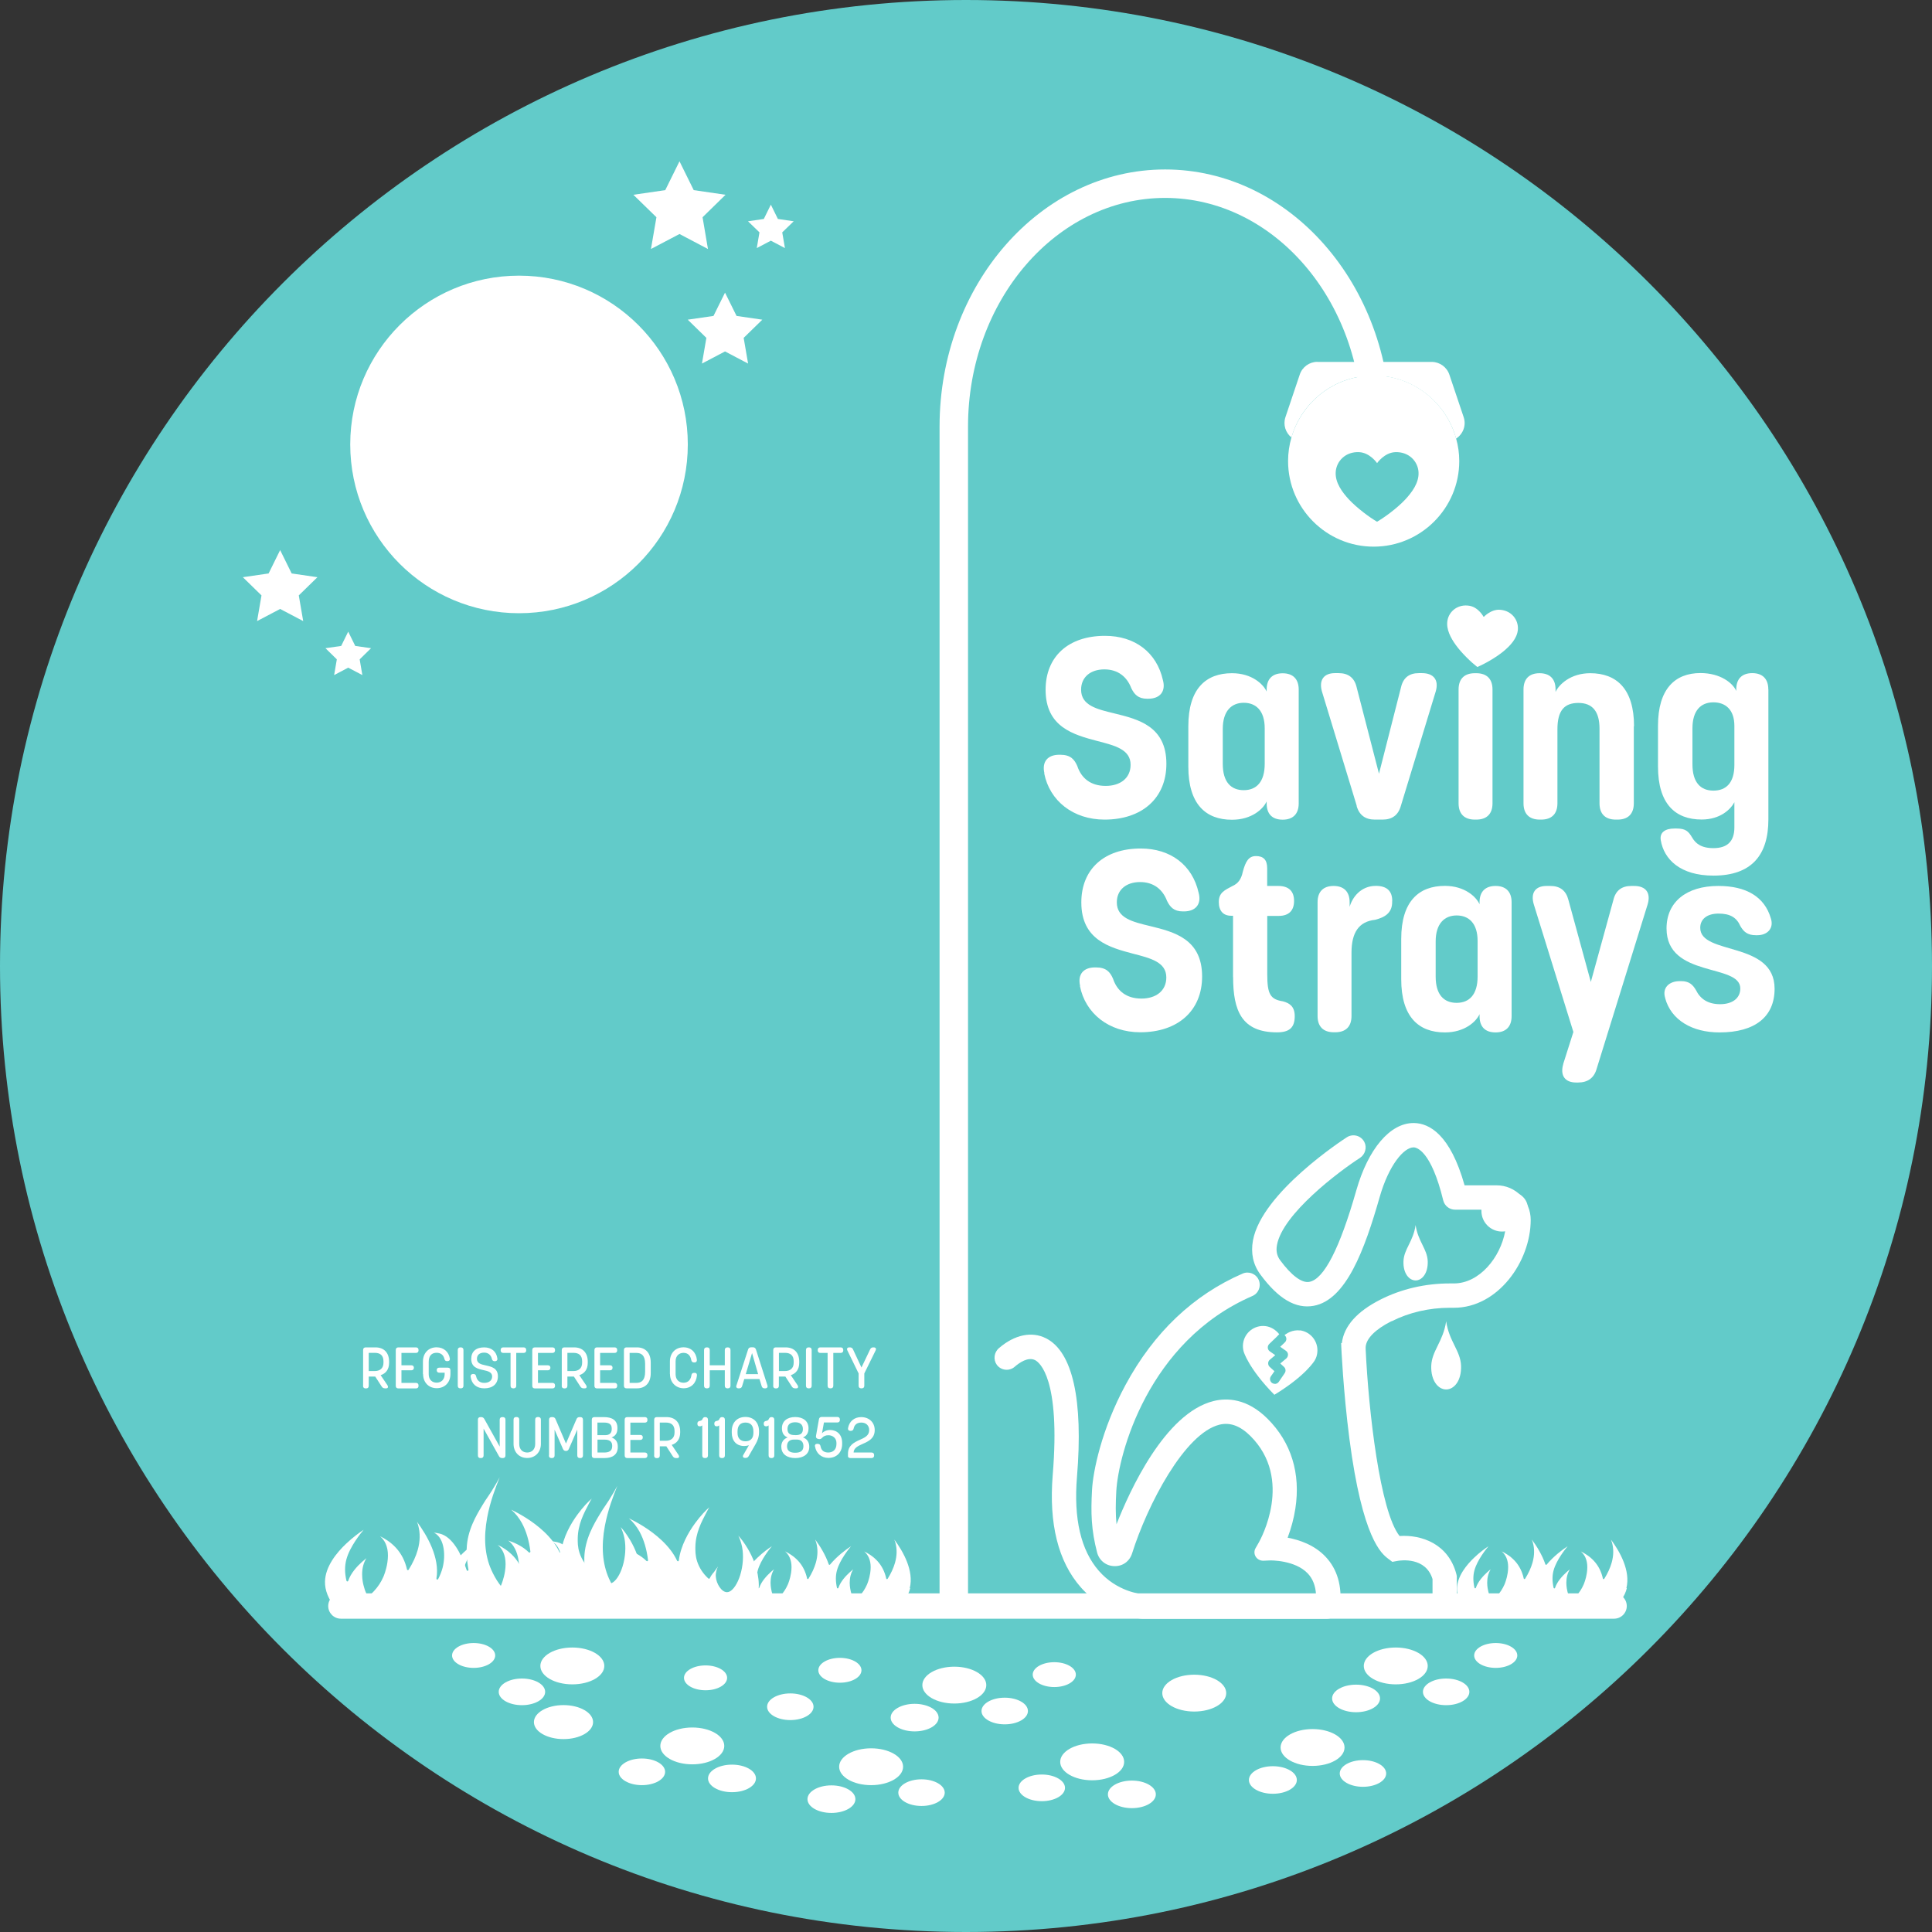 <svg xmlns="http://www.w3.org/2000/svg" fill="none" viewBox="0 0 258 258" height="258" width="258">
<rect x="0" y="0" width="258" height="258" fill="#333333" stroke="none"/>
<g clip-path="url(#clip0_2_2)">
<path fill="#62CBC9" d="M129 258C200.245 258 258 200.245 258 129C258 57.755 200.245 0 129 0C57.755 0 0 57.755 0 129C0 200.245 57.755 258 129 258Z"></path>
<path fill="white" d="M69.31 81.89C81.758 81.89 91.85 71.799 91.85 59.35C91.85 46.901 81.758 36.81 69.31 36.81C56.861 36.81 46.77 46.901 46.77 59.35C46.77 71.799 56.861 81.89 69.31 81.89Z"></path>
<path fill="white" d="M48.36 216.08C48.27 215.99 48.17 215.91 48.08 215.82C48.17 215.92 48.26 216 48.36 216.08Z"></path>
<path fill="white" d="M90.74 31.25L94.54 33.25L93.82 29.01L96.89 26.01L92.64 25.39L90.74 21.54L88.84 25.39L84.58 26.01L87.66 29.01L86.93 33.25L90.74 31.25Z"></path>
<path fill="white" d="M98.36 42.19L96.82 39.08L95.28 42.19L91.84 42.69L94.33 45.12L93.74 48.55L96.82 46.93L99.9 48.55L99.31 45.12L101.8 42.69L98.36 42.19Z"></path>
<path fill="white" d="M38.95 76.58L37.41 73.46L35.87 76.58L32.43 77.08L34.92 79.51L34.33 82.94L37.41 81.32L40.49 82.94L39.9 79.51L42.39 77.08L38.95 76.58Z"></path>
<path fill="white" d="M103.88 29.24L102.94 27.33L102 29.24L99.89 29.55L101.42 31.03L101.06 33.13L102.94 32.14L104.82 33.13L104.46 31.03L105.99 29.55L103.88 29.24Z"></path>
<path fill="white" d="M47.44 86.26L46.5 84.35L45.56 86.26L43.46 86.56L44.98 88.05L44.62 90.15L46.5 89.16L48.39 90.15L48.03 88.05L49.55 86.56L47.44 86.26Z"></path>
<path fill="white" d="M185.85 176.44C188.18 175.26 190.87 174.64 193.62 174.64H194.17C200.03 174.64 204.41 168.48 204.41 162.9C204.41 160.36 202.38 158.29 199.88 158.29H195.58C193.67 151.49 190.87 150.01 188.85 149.97H188.76C185.63 149.97 182.7 153.42 181.12 158.97C178.91 166.72 176.8 170.83 174.85 171.18C173.84 171.37 172.46 170.33 170.95 168.29C170.52 167.7 170.38 167.05 170.53 166.25C171.29 162.1 178.77 156.46 181.59 154.64C182.31 154.18 182.57 153.24 182.2 152.51C181.99 152.1 181.62 151.79 181.17 151.67C180.73 151.55 180.25 151.62 179.86 151.87C179.4 152.17 168.5 159.25 167.32 165.65C167.01 167.35 167.34 168.89 168.32 170.21C170.71 173.45 173.03 174.81 175.42 174.38C179.75 173.6 182.22 166.94 184.24 159.86C185.47 155.55 187.49 153.22 188.77 153.22C189.15 153.22 191.1 153.6 192.73 160.3C192.91 161.03 193.56 161.54 194.31 161.54H197.83C197.83 161.6 197.83 161.66 197.83 161.72C197.83 163.23 199.06 164.46 200.57 164.46C200.72 164.46 200.86 164.45 201 164.43C200.37 167.89 197.59 171.39 194.15 171.39H193.6C190.34 171.39 187.14 172.13 184.36 173.54C181.2 175.14 179.47 177.09 179.19 179.36H179.1L179.11 179.72C179.11 179.78 179.37 185.74 180.2 192.13C181.94 205.51 184.51 207.48 185.35 208.13L185.93 208.57L186.64 208.44C187.03 208.37 190.39 207.88 191.3 210.87V212.83H181.55C181.09 212.83 180.65 213.02 180.34 213.36C180.03 213.7 179.88 214.16 179.92 214.61C180 215.43 180.73 216.08 181.59 216.08H191.58C193.21 216.08 194.54 214.75 194.54 213.12V210.48L194.49 210.23C193.43 206.14 189.79 204.92 186.9 205.12C184.29 201.84 182.76 188.46 182.37 180.18V179.89C182.44 178.75 183.66 177.52 185.8 176.44H185.85Z"></path>
<path fill="white" d="M171.95 205.35C172.43 204.07 172.78 202.77 172.98 201.47C173.71 196.76 172.43 192.6 169.26 189.45C166.52 186.72 163.84 186.66 162.08 187.09C155.53 188.7 150.8 199.22 149.1 203.55C148.96 202.16 148.98 200.8 149.07 199.13C149.34 194.3 153.25 179.13 167.24 173.07C167.64 172.9 167.95 172.58 168.11 172.17C168.27 171.77 168.26 171.32 168.09 170.92C167.73 170.1 166.77 169.72 165.95 170.07C159.36 172.93 154.1 177.92 150.32 184.91C147.05 190.95 145.96 196.58 145.83 198.95C145.66 202.05 145.72 204.3 146.51 207.33C146.79 208.39 147.71 209.12 148.8 209.14C149.93 209.18 150.85 208.49 151.18 207.44C153.21 201 158.18 191.4 162.86 190.25C164.26 189.91 165.6 190.4 166.97 191.75C172.8 197.55 168.31 205.61 168.12 205.95L167.67 206.74C167.46 207.1 167.47 207.53 167.69 207.88C167.91 208.23 168.29 208.42 168.7 208.42L169.61 208.38C169.61 208.38 172.93 208.3 174.65 210.13C175.3 210.82 175.67 211.75 175.74 212.9H152.67C152.32 212.87 149.17 212.56 146.74 209.77C144.34 207.03 143.36 202.81 143.82 197.23C144.67 186.92 143.24 180.52 139.69 178.72C137.78 177.75 135.49 178.23 133.4 180.03C132.74 180.59 132.62 181.57 133.11 182.25C133.38 182.62 133.79 182.86 134.25 182.91C134.7 182.96 135.16 182.82 135.5 182.52C136.12 181.98 137.29 181.16 138.22 181.63C138.8 181.92 141.64 184.05 140.58 196.97C140.05 203.49 141.31 208.54 144.33 211.97C147.81 215.92 152.34 216.16 152.58 216.17H177.14C178.09 216.17 178.87 215.46 178.96 214.51C179.23 211.77 178.58 209.54 177.02 207.89C175.54 206.32 173.54 205.64 171.97 205.35H171.95Z"></path>
<path fill="white" d="M189.04 170.99C189.88 170.99 190.71 170.07 190.66 168.43C190.6 166.79 189.36 165.8 189.04 163.59C188.73 165.8 187.48 166.79 187.42 168.43C187.36 170.07 188.19 170.99 189.04 170.99Z"></path>
<path fill="white" d="M193.12 185.55C194.16 185.55 195.18 184.41 195.11 182.39C195.04 180.37 193.51 179.15 193.12 176.44C192.73 179.15 191.2 180.38 191.13 182.39C191.06 184.41 192.08 185.55 193.12 185.55Z"></path>
<path fill="white" d="M175.93 48.32C174.86 48.32 173.91 49 173.57 50.02L171.66 55.7C171.31 56.74 171.69 57.8 172.46 58.42C173.83 53.65 178.23 50.15 183.44 50.15C188.65 50.15 193.13 53.72 194.45 58.57C195.35 57.98 195.84 56.84 195.46 55.71L193.55 50.03C193.21 49.02 192.26 48.33 191.19 48.33H175.92L175.93 48.32Z"></path>
<path fill="white" d="M183.44 50.15C178.23 50.15 173.84 53.65 172.46 58.42C172.17 59.42 172.01 60.48 172.01 61.57C172.01 67.87 177.14 73 183.44 73C189.74 73 194.87 67.87 194.87 61.57C194.87 60.53 194.72 59.52 194.45 58.56C193.12 53.72 188.7 50.14 183.44 50.14V50.15Z"></path>
<path fill="white" d="M201.64 163.58C202.96 163.58 204.03 162.586 204.03 161.36C204.03 160.134 202.96 159.14 201.64 159.14C200.32 159.14 199.25 160.134 199.25 161.36C199.25 162.586 200.32 163.58 201.64 163.58Z"></path>
<path fill="#62CBC9" d="M183.9 61.84C183.9 61.84 184.86 60.45 186.31 60.38C188.12 60.3 189.35 61.59 189.43 63.05C189.52 64.49 188.5 65.79 187.68 66.68C186.56 67.88 184.88 69.1 183.89 69.67C182.91 69.1 181.23 67.87 180.11 66.67C179.29 65.78 178.28 64.48 178.37 63.04C178.46 61.58 179.69 60.29 181.5 60.38C182.95 60.45 183.9 61.85 183.9 61.85V61.84Z"></path>
<path fill="white" d="M173.61 177.67C172.67 177.55 171.72 177.99 171.15 178.67C171.15 178.66 171.14 178.65 171.13 178.64L170.42 179.46L171.36 180.67L171.46 180.79L171.36 180.89L170.21 181.98L171.04 182.92L171.06 182.95L171.04 182.98L170.24 184.17L170.94 182.96L169.99 182.04L169.92 181.97L169.99 181.89L171.01 180.76L169.94 179.59L169.81 179.45L169.93 179.29L170.83 178.17C170.39 177.61 169.73 177.18 169 177.09C167.53 176.91 166.19 177.95 166 179.42C165.95 179.79 165.99 180.16 166.08 180.49C166.08 180.49 166.7 182.72 170.18 186.26C174.42 183.68 175.57 181.67 175.57 181.67C175.75 181.37 175.87 181.02 175.91 180.65C176.09 179.18 175.05 177.84 173.58 177.65L173.61 177.67Z"></path>
<path fill="#62CBC9" d="M170.24 184.8C170.11 184.8 169.99 184.76 169.88 184.69C169.59 184.49 169.51 184.09 169.71 183.8L170.19 183.11L169.56 182.54C169.42 182.42 169.35 182.24 169.35 182.05C169.35 181.86 169.44 181.69 169.58 181.57L170.3 180.97L169.57 180.46C169.41 180.35 169.31 180.17 169.3 179.98C169.29 179.79 169.36 179.6 169.5 179.47L170.69 178.33C170.95 178.09 171.35 178.09 171.6 178.35C171.85 178.61 171.84 179.01 171.58 179.26L170.96 179.85L171.73 180.39C171.89 180.5 172 180.69 172 180.89C172 181.09 171.92 181.28 171.77 181.41L170.97 182.08L171.46 182.53C171.7 182.75 171.74 183.1 171.56 183.37L170.77 184.53C170.65 184.71 170.44 184.81 170.24 184.81V184.8Z"></path>
<path fill="white" d="M127.37 215.7C126.32 215.7 125.47 214.85 125.47 213.8V56.97C125.47 38.04 138.98 22.63 155.59 22.63C172.2 22.63 185.71 38.03 185.71 56.97C185.71 58.02 184.86 58.87 183.81 58.87C182.76 58.87 181.91 58.02 181.91 56.97C181.91 40.13 170.1 26.43 155.59 26.43C141.08 26.43 129.27 40.13 129.27 56.97V213.8C129.27 214.85 128.42 215.7 127.37 215.7Z"></path>
<path fill="white" d="M100.19 215.9H68.36V215.89C68.34 215.89 68.32 215.89 68.31 215.9H60.52C59.56 214.71 59.08 213.51 59.11 212.34C59.16 210.33 60.67 208.49 61.94 207.29C62.82 206.46 63.69 205.82 64.27 205.44C63.92 205.85 62.43 207.68 61.97 209.38C61.73 210.26 61.73 211.22 61.98 212.25C61.99 212.3 62.04 212.34 62.09 212.34C62.15 212.34 62.19 212.31 62.21 212.26C62.54 211.24 63.4 210.31 64.06 209.72C64.26 209.54 64.46 209.38 64.64 209.23C64.26 209.84 64.06 210.58 64.07 211.42C64.07 212.09 64.2 212.64 64.26 212.87C64.35 213.25 64.48 213.63 64.65 213.99C64.69 214.07 64.73 214.16 64.78 214.25C64.8 214.28 64.83 214.31 64.86 214.31C64.9 214.31 64.93 214.31 64.96 214.28C65.21 214.08 65.44 213.86 65.65 213.63C66.18 213.06 66.61 212.41 66.91 211.71C66.95 211.62 67.29 210.82 67.44 209.81C67.64 208.5 67.44 207.45 66.86 206.71C66.73 206.55 66.59 206.41 66.46 206.3C67.05 206.58 67.89 207.08 68.6 207.86C69.32 208.65 69.81 209.62 70.06 210.74C70.07 210.79 70.11 210.83 70.16 210.83C70.21 210.83 70.26 210.82 70.28 210.77C70.84 209.88 71.25 208.99 71.49 208.14C71.82 206.98 71.84 205.88 71.56 204.86C71.51 204.68 71.46 204.52 71.39 204.36C72.74 206.19 74.47 209.17 73.99 211.94C73.98 212 74.01 212.06 74.07 212.08C74.13 212.1 74.19 212.08 74.22 212.02C74.47 211.55 74.69 210.99 74.82 210.49C75.03 209.67 75.08 208.74 74.95 207.94C74.8 206.99 74.42 206.3 73.85 205.93C73.78 205.88 73.7 205.84 73.63 205.81C73.93 205.85 74.24 205.9 74.43 205.95C75.22 206.14 75.95 206.74 76.61 207.73C77.14 208.52 77.61 209.57 78.03 210.83C78.05 210.89 78.11 210.93 78.18 210.91C78.24 210.89 78.28 210.83 78.27 210.77C78.21 210.44 78.16 210.1 78.12 209.76C78.09 209.48 78.01 208.74 78.03 207.98C78.11 205.52 79.29 203.55 80.16 202.11C80.43 201.65 80.64 201.35 80.86 201.03C81.16 200.59 81.47 200.13 81.99 199.23C82.17 198.92 82.32 198.64 82.44 198.42C82.42 198.47 82.4 198.52 82.38 198.57C81.93 199.7 81.18 201.59 80.77 203.79C80.27 206.48 80.45 208.83 81.31 210.77C81.59 211.4 81.97 212.09 82.34 212.6C82.87 213.34 83.34 213.71 83.73 213.71C83.77 213.71 83.82 213.71 83.86 213.7C84.06 213.66 84.24 213.51 84.41 213.26C84.56 213.04 84.69 212.74 84.79 212.38C85.03 211.55 85.1 210.55 84.97 209.62C84.87 208.85 84.58 207.78 83.8 207.06C83.72 206.99 83.64 206.92 83.57 206.87C84.45 207.16 85.51 207.64 86.33 208.45C86.37 208.49 86.42 208.5 86.47 208.47C86.52 208.45 86.54 208.4 86.54 208.35C86.36 206.88 85.98 205.6 85.41 204.55C85.03 203.86 84.56 203.26 84.02 202.79C84.01 202.78 83.99 202.76 83.98 202.75C84.54 203.02 85.22 203.39 85.94 203.84C87.46 204.8 89.46 206.37 90.42 208.42C90.44 208.47 90.5 208.5 90.55 208.49C90.6 208.49 90.65 208.44 90.65 208.38C90.9 206.39 91.97 204.57 92.83 203.4C93.58 202.37 94.3 201.64 94.73 201.28C94.63 201.44 94.5 201.66 94.35 201.95C93.67 203.25 92.89 204.71 92.86 206.59C92.86 207.07 92.84 207.72 93.1 208.52C93.38 209.37 93.88 210.14 94.59 210.79C94.62 210.82 94.66 210.83 94.7 210.82C94.74 210.82 94.77 210.79 94.79 210.75C94.91 210.49 95.09 210.22 95.35 209.93C95.37 209.91 95.38 209.9 95.38 209.89C95.56 209.63 95.73 209.39 95.88 209.19C95.71 209.56 95.55 210.02 95.59 210.54C95.65 211.48 96.35 212.62 97.08 212.62C97.08 212.62 97.08 212.62 97.09 212.62C97.19 212.62 97.29 212.59 97.4 212.55C97.94 212.31 98.5 211.46 98.85 210.33C99.23 209.1 99.32 207.73 99.1 206.58C98.97 205.92 98.76 205.42 98.6 205.08C98.92 205.42 99.39 206.02 99.87 206.83C100.52 207.93 101.29 209.64 101.33 211.6C101.33 211.65 101.33 211.71 101.33 211.76C101.33 213.16 100.95 214.56 100.21 215.92L100.19 215.9Z"></path>
<path fill="white" d="M84.48 214.75H52.65V214.74C52.63 214.74 52.61 214.74 52.6 214.75H44.81C43.85 213.56 43.37 212.36 43.4 211.19C43.45 209.18 44.96 207.34 46.23 206.14C47.11 205.31 47.98 204.67 48.56 204.29C48.21 204.7 46.72 206.53 46.26 208.23C46.02 209.11 46.02 210.07 46.27 211.1C46.28 211.15 46.33 211.19 46.38 211.19C46.44 211.19 46.48 211.16 46.5 211.11C46.83 210.09 47.69 209.16 48.35 208.57C48.55 208.39 48.75 208.23 48.93 208.08C48.55 208.69 48.35 209.43 48.36 210.27C48.36 210.94 48.49 211.49 48.55 211.72C48.64 212.1 48.77 212.48 48.94 212.84C48.98 212.92 49.02 213.01 49.07 213.1C49.09 213.13 49.12 213.16 49.15 213.16C49.19 213.16 49.22 213.16 49.25 213.13C49.5 212.93 49.73 212.71 49.94 212.48C50.47 211.91 50.9 211.26 51.2 210.56C51.24 210.47 51.58 209.67 51.73 208.66C51.93 207.35 51.73 206.3 51.15 205.56C51.02 205.4 50.88 205.26 50.75 205.15C51.34 205.43 52.18 205.93 52.89 206.71C53.61 207.5 54.1 208.47 54.35 209.59C54.36 209.64 54.4 209.68 54.45 209.68C54.5 209.68 54.55 209.67 54.57 209.62C55.13 208.73 55.54 207.84 55.78 206.99C56.11 205.83 56.13 204.73 55.85 203.71C55.8 203.53 55.75 203.37 55.68 203.21C57.03 205.04 58.76 208.02 58.28 210.79C58.27 210.85 58.3 210.91 58.36 210.93C58.42 210.95 58.48 210.93 58.51 210.87C58.76 210.4 58.98 209.84 59.11 209.34C59.32 208.52 59.37 207.59 59.24 206.79C59.09 205.84 58.71 205.15 58.14 204.78C58.07 204.73 57.99 204.69 57.92 204.66C58.22 204.7 58.53 204.75 58.72 204.8C59.51 204.99 60.24 205.59 60.9 206.58C61.43 207.37 61.9 208.42 62.32 209.68C62.34 209.74 62.4 209.78 62.47 209.76C62.53 209.74 62.57 209.68 62.56 209.62C62.5 209.29 62.45 208.95 62.41 208.61C62.38 208.33 62.3 207.59 62.32 206.83C62.4 204.37 63.58 202.4 64.45 200.96C64.72 200.5 64.93 200.2 65.15 199.88C65.45 199.44 65.76 198.98 66.28 198.08C66.46 197.77 66.61 197.49 66.73 197.27C66.71 197.32 66.69 197.37 66.67 197.42C66.22 198.55 65.47 200.44 65.06 202.64C64.56 205.33 64.74 207.68 65.6 209.62C65.88 210.25 66.26 210.94 66.63 211.45C67.16 212.19 67.63 212.56 68.02 212.56C68.06 212.56 68.11 212.56 68.15 212.55C68.35 212.51 68.53 212.36 68.7 212.11C68.85 211.89 68.98 211.59 69.08 211.23C69.32 210.4 69.39 209.4 69.26 208.47C69.16 207.7 68.87 206.63 68.09 205.91C68.01 205.84 67.93 205.77 67.86 205.72C68.74 206.01 69.8 206.49 70.62 207.3C70.66 207.34 70.71 207.35 70.76 207.32C70.81 207.3 70.83 207.25 70.83 207.2C70.65 205.73 70.27 204.45 69.7 203.4C69.32 202.71 68.85 202.11 68.31 201.64C68.3 201.63 68.28 201.61 68.27 201.6C68.83 201.87 69.51 202.24 70.23 202.69C71.75 203.65 73.75 205.22 74.71 207.27C74.73 207.32 74.79 207.35 74.84 207.34C74.89 207.34 74.94 207.29 74.94 207.23C75.19 205.24 76.26 203.42 77.12 202.25C77.87 201.22 78.59 200.49 79.02 200.13C78.92 200.29 78.79 200.51 78.64 200.8C77.96 202.1 77.18 203.56 77.15 205.44C77.15 205.92 77.13 206.57 77.39 207.37C77.67 208.22 78.17 208.99 78.88 209.64C78.91 209.67 78.95 209.68 78.99 209.67C79.03 209.67 79.06 209.64 79.08 209.6C79.2 209.34 79.38 209.07 79.64 208.78C79.66 208.76 79.67 208.75 79.67 208.74C79.85 208.48 80.02 208.24 80.17 208.04C80 208.41 79.84 208.87 79.88 209.39C79.94 210.33 80.64 211.47 81.37 211.47C81.37 211.47 81.37 211.47 81.38 211.47C81.48 211.47 81.58 211.44 81.69 211.4C82.23 211.16 82.79 210.31 83.14 209.18C83.52 207.95 83.61 206.58 83.39 205.43C83.26 204.77 83.05 204.27 82.89 203.93C83.21 204.27 83.68 204.87 84.16 205.68C84.81 206.78 85.58 208.49 85.62 210.45C85.62 210.5 85.62 210.56 85.62 210.61C85.62 212.01 85.24 213.41 84.5 214.77L84.48 214.75Z"></path>
<path fill="white" d="M121.55 212.08C121.28 213.17 120.58 214.16 119.46 215.02H117.02C117 215.02 116.99 215.02 116.98 215.02H110.6C110.6 215.02 110.55 215.02 110.53 215.02H106.42C106.42 215.02 106.39 215.02 106.38 215.02H100.02C99.23 214.05 98.85 213.07 98.87 212.11C98.91 210.47 100.15 208.97 101.18 207.99C101.89 207.31 102.61 206.79 103.08 206.48C102.8 206.81 101.58 208.31 101.2 209.69C101 210.4 101.01 211.19 101.2 212.03C101.21 212.07 101.25 212.1 101.29 212.11C101.33 212.11 101.37 212.08 101.39 212.04C101.66 211.21 102.36 210.45 102.9 209.96C103.06 209.81 103.22 209.68 103.37 209.56C103.06 210.06 102.9 210.66 102.9 211.35C102.9 211.9 103.01 212.35 103.05 212.54C103.12 212.85 103.23 213.16 103.37 213.45C103.4 213.52 103.44 213.59 103.47 213.66C103.48 213.69 103.51 213.71 103.54 213.71C103.57 213.71 103.6 213.71 103.62 213.69C103.82 213.52 104.01 213.35 104.18 213.16C104.62 212.69 104.96 212.16 105.21 211.59C105.24 211.52 105.52 210.86 105.64 210.04C105.8 208.97 105.64 208.12 105.16 207.51C105.06 207.38 104.94 207.26 104.84 207.17C105.32 207.4 106.01 207.81 106.59 208.44C107.18 209.08 107.58 209.87 107.78 210.79C107.78 210.83 107.82 210.86 107.86 210.87C107.9 210.87 107.94 210.86 107.96 210.83C108.42 210.1 108.75 209.38 108.95 208.68C109.22 207.73 109.23 206.83 109 206C108.96 205.86 108.91 205.72 108.86 205.59C109.5 206.45 110.24 207.63 110.67 208.9C110.68 208.93 110.71 208.96 110.75 208.97C110.79 208.97 110.82 208.97 110.84 208.94C111.78 207.81 112.97 206.92 113.65 206.48C113.38 206.8 112.15 208.31 111.77 209.7C111.57 210.41 111.58 211.2 111.77 212.04C111.78 212.08 111.82 212.11 111.86 212.12C111.91 212.12 111.94 212.09 111.96 212.05C112.23 211.22 112.93 210.46 113.47 209.97C113.63 209.82 113.79 209.69 113.94 209.57C113.63 210.07 113.47 210.67 113.47 211.36C113.47 211.91 113.58 212.36 113.62 212.55C113.69 212.86 113.8 213.17 113.94 213.46C113.97 213.53 114.01 213.6 114.04 213.67C114.05 213.7 114.08 213.72 114.11 213.72C114.14 213.72 114.17 213.72 114.19 213.7C114.39 213.53 114.58 213.36 114.75 213.17C115.19 212.7 115.53 212.17 115.78 211.6C115.81 211.53 116.09 210.87 116.21 210.05C116.37 208.98 116.21 208.13 115.73 207.52C115.63 207.39 115.51 207.27 115.41 207.18C115.89 207.41 116.58 207.82 117.16 208.45C117.75 209.09 118.15 209.88 118.35 210.8C118.35 210.84 118.39 210.87 118.43 210.88C118.47 210.88 118.51 210.87 118.53 210.84C118.99 210.11 119.32 209.39 119.52 208.69C119.79 207.74 119.8 206.84 119.57 206.01C119.53 205.87 119.48 205.73 119.43 205.6C120.59 207.16 122.07 209.74 121.49 212.08H121.55Z"></path>
<path fill="white" d="M217.25 212.08C216.98 213.17 216.28 214.16 215.16 215.02H212.72C212.7 215.02 212.69 215.02 212.68 215.02H206.3C206.3 215.02 206.25 215.02 206.23 215.02H202.12C202.12 215.02 202.09 215.02 202.08 215.02H195.72C194.93 214.05 194.55 213.07 194.57 212.11C194.61 210.47 195.85 208.97 196.88 207.99C197.59 207.31 198.31 206.79 198.78 206.48C198.5 206.81 197.28 208.31 196.9 209.69C196.7 210.4 196.71 211.19 196.9 212.03C196.91 212.07 196.95 212.1 196.99 212.11C197.03 212.11 197.07 212.08 197.09 212.04C197.36 211.21 198.06 210.45 198.6 209.96C198.76 209.81 198.92 209.68 199.07 209.56C198.76 210.06 198.6 210.66 198.6 211.35C198.6 211.9 198.71 212.35 198.75 212.54C198.82 212.85 198.93 213.16 199.07 213.45C199.1 213.52 199.14 213.59 199.17 213.66C199.18 213.69 199.21 213.71 199.24 213.71C199.27 213.71 199.3 213.71 199.32 213.69C199.52 213.52 199.71 213.35 199.88 213.16C200.32 212.69 200.66 212.16 200.91 211.59C200.94 211.52 201.22 210.86 201.34 210.04C201.5 208.97 201.34 208.12 200.86 207.51C200.76 207.38 200.64 207.26 200.54 207.17C201.02 207.4 201.71 207.81 202.29 208.44C202.88 209.08 203.28 209.87 203.48 210.79C203.48 210.83 203.52 210.86 203.56 210.87C203.6 210.87 203.64 210.86 203.66 210.83C204.12 210.1 204.45 209.38 204.65 208.68C204.92 207.73 204.93 206.83 204.7 206C204.66 205.86 204.61 205.72 204.56 205.59C205.2 206.45 205.94 207.63 206.37 208.9C206.38 208.93 206.41 208.96 206.45 208.97C206.49 208.97 206.52 208.97 206.54 208.94C207.48 207.81 208.67 206.92 209.35 206.48C209.08 206.8 207.85 208.31 207.47 209.7C207.27 210.41 207.28 211.2 207.47 212.04C207.48 212.08 207.52 212.11 207.56 212.12C207.61 212.12 207.64 212.09 207.66 212.05C207.93 211.22 208.63 210.46 209.17 209.97C209.33 209.82 209.49 209.69 209.64 209.57C209.33 210.07 209.17 210.67 209.17 211.36C209.17 211.91 209.28 212.36 209.32 212.55C209.39 212.86 209.5 213.17 209.64 213.46C209.67 213.53 209.71 213.6 209.74 213.67C209.75 213.7 209.78 213.72 209.81 213.72C209.84 213.72 209.87 213.72 209.89 213.7C210.09 213.53 210.28 213.36 210.45 213.17C210.89 212.7 211.23 212.17 211.48 211.6C211.51 211.53 211.79 210.87 211.91 210.05C212.07 208.98 211.91 208.13 211.43 207.52C211.33 207.39 211.21 207.27 211.11 207.18C211.59 207.41 212.28 207.82 212.86 208.45C213.45 209.09 213.85 209.88 214.05 210.8C214.05 210.84 214.09 210.87 214.13 210.88C214.17 210.88 214.21 210.87 214.23 210.84C214.69 210.11 215.02 209.39 215.22 208.69C215.49 207.74 215.5 206.84 215.27 206.01C215.23 205.87 215.18 205.73 215.13 205.6C216.29 207.16 217.77 209.74 217.19 212.08H217.25Z"></path>
<path fill="white" d="M48.49 185.05V180.28C48.49 180.06 48.61 179.93 48.84 179.93H50.14C51.25 179.93 51.96 180.61 51.96 181.84V181.99C51.96 182.88 51.51 183.43 50.83 183.64L51.73 184.97C51.88 185.2 51.82 185.4 51.57 185.4H51.4C51.21 185.4 51.08 185.32 50.98 185.17L50.11 183.83H49.24V185.06C49.24 185.29 49.12 185.41 48.89 185.41H48.83C48.6 185.41 48.48 185.29 48.48 185.06L48.49 185.05ZM50.05 183.09C50.7 183.09 51.21 182.76 51.21 181.98V181.79C51.21 180.94 50.71 180.66 50.05 180.66H49.24V183.09H50.05Z"></path>
<path fill="white" d="M52.85 185.05V180.28C52.85 180.06 52.97 179.93 53.2 179.93H55.54C55.76 179.93 55.89 180.05 55.89 180.28V180.32C55.89 180.54 55.77 180.67 55.54 180.67H53.61V182.32H54.92C55.15 182.32 55.27 182.44 55.27 182.65C55.27 182.86 55.15 182.99 54.92 182.99H53.61V184.67H55.54C55.76 184.67 55.89 184.79 55.89 185.02V185.06C55.89 185.29 55.77 185.41 55.54 185.41H53.2C52.97 185.41 52.85 185.29 52.85 185.06V185.05Z"></path>
<path fill="white" d="M56.48 183.5V181.82C56.48 180.7 57.22 179.92 58.3 179.92C59.24 179.92 59.92 180.51 60.07 181.41C60.11 181.64 59.97 181.77 59.74 181.77H59.7C59.48 181.77 59.39 181.65 59.34 181.44C59.2 180.9 58.81 180.65 58.31 180.65C57.63 180.65 57.25 181.06 57.25 181.88V183.51C57.25 184.26 57.72 184.64 58.31 184.64C58.9 184.64 59.38 184.25 59.38 183.51V183.31H58.67C58.45 183.31 58.32 183.19 58.32 182.97C58.32 182.75 58.44 182.64 58.67 182.64H59.8C60.03 182.64 60.15 182.76 60.15 182.99V183.49C60.15 184.61 59.4 185.38 58.32 185.38C57.24 185.38 56.5 184.6 56.5 183.49L56.48 183.5Z"></path>
<path fill="white" d="M61.13 185.05V180.28C61.13 180.06 61.25 179.93 61.48 179.93H61.54C61.76 179.93 61.89 180.05 61.89 180.28V185.05C61.89 185.28 61.77 185.4 61.54 185.4H61.48C61.25 185.4 61.13 185.28 61.13 185.05Z"></path>
<path fill="white" d="M62.85 183.85C62.82 183.62 62.96 183.48 63.18 183.48H63.22C63.44 183.48 63.55 183.6 63.59 183.82C63.71 184.38 64.11 184.67 64.66 184.67C65.27 184.67 65.72 184.38 65.72 183.81C65.72 183.24 65.16 183.09 64.54 182.96C63.78 182.79 62.93 182.59 62.93 181.47C62.93 180.48 63.57 179.93 64.65 179.93C65.63 179.93 66.3 180.47 66.42 181.42C66.45 181.65 66.31 181.78 66.08 181.78H66.06C65.84 181.78 65.73 181.66 65.68 181.45C65.56 180.95 65.2 180.63 64.66 180.63C64.05 180.63 63.69 180.93 63.69 181.47C63.69 182.08 64.26 182.2 64.88 182.34C65.64 182.51 66.49 182.69 66.49 183.8C66.49 184.82 65.79 185.4 64.67 185.4C63.67 185.4 62.99 184.85 62.85 183.86V183.85Z"></path>
<path fill="white" d="M68.18 185.05V180.67H67.21C66.99 180.67 66.86 180.55 66.86 180.32V180.28C66.86 180.06 66.98 179.93 67.21 179.93H69.92C70.14 179.93 70.27 180.05 70.27 180.28V180.32C70.27 180.54 70.15 180.67 69.92 180.67H68.94V185.05C68.94 185.28 68.82 185.4 68.59 185.4H68.53C68.3 185.4 68.18 185.28 68.18 185.05Z"></path>
<path fill="white" d="M71.08 185.05V180.28C71.08 180.06 71.2 179.93 71.43 179.93H73.77C73.99 179.93 74.12 180.05 74.12 180.28V180.32C74.12 180.54 74 180.67 73.77 180.67H71.84V182.32H73.15C73.38 182.32 73.5 182.44 73.5 182.65C73.5 182.86 73.38 182.99 73.15 182.99H71.84V184.67H73.77C73.99 184.67 74.12 184.79 74.12 185.02V185.06C74.12 185.29 74 185.41 73.77 185.41H71.43C71.2 185.41 71.08 185.29 71.08 185.06V185.05Z"></path>
<path fill="white" d="M75.02 185.05V180.28C75.02 180.06 75.14 179.93 75.37 179.93H76.67C77.78 179.93 78.49 180.61 78.49 181.84V181.99C78.49 182.88 78.04 183.43 77.36 183.64L78.26 184.97C78.41 185.2 78.35 185.4 78.1 185.4H77.93C77.74 185.4 77.61 185.32 77.51 185.17L76.64 183.83H75.77V185.06C75.77 185.29 75.65 185.41 75.42 185.41H75.36C75.13 185.41 75.01 185.29 75.01 185.06L75.02 185.05ZM76.58 183.09C77.23 183.09 77.74 182.76 77.74 181.98V181.79C77.74 180.94 77.24 180.66 76.58 180.66H75.77V183.09H76.58Z"></path>
<path fill="white" d="M79.38 185.05V180.28C79.38 180.06 79.5 179.93 79.73 179.93H82.07C82.29 179.93 82.42 180.05 82.42 180.28V180.32C82.42 180.54 82.3 180.67 82.07 180.67H80.14V182.32H81.45C81.68 182.32 81.8 182.44 81.8 182.65C81.8 182.86 81.68 182.99 81.45 182.99H80.14V184.67H82.07C82.29 184.67 82.42 184.79 82.42 185.02V185.06C82.42 185.29 82.3 185.41 82.07 185.41H79.73C79.5 185.41 79.38 185.29 79.38 185.06V185.05Z"></path>
<path fill="white" d="M83.32 185.05V180.28C83.32 180.06 83.44 179.93 83.67 179.93H85.07C86.15 179.93 86.9 180.62 86.9 181.96V183.37C86.9 184.7 86.15 185.4 85.07 185.4H83.67C83.44 185.4 83.32 185.28 83.32 185.05ZM84.99 184.67C85.65 184.67 86.15 184.33 86.15 183.19V182.13C86.15 181 85.66 180.67 84.99 180.67H84.08V184.67H84.99Z"></path>
<path fill="white" d="M89.46 183.49V181.81C89.46 180.69 90.2 179.92 91.28 179.92C92.29 179.92 92.96 180.6 93.06 181.57C93.08 181.8 92.98 181.94 92.75 181.94H92.68C92.46 181.94 92.35 181.82 92.31 181.61C92.21 181.08 91.91 180.66 91.28 180.66C90.74 180.66 90.22 181 90.22 181.79V183.51C90.22 184.26 90.69 184.65 91.28 184.65C91.95 184.65 92.26 184.17 92.33 183.66C92.36 183.44 92.47 183.33 92.69 183.33H92.76C92.99 183.33 93.09 183.46 93.07 183.69C92.97 184.69 92.32 185.39 91.29 185.39C90.26 185.39 89.47 184.61 89.47 183.49H89.46Z"></path>
<path fill="white" d="M94.02 185.05V180.28C94.02 180.06 94.14 179.93 94.37 179.93H94.43C94.65 179.93 94.78 180.05 94.78 180.28V182.32H96.79V180.28C96.79 180.06 96.91 179.93 97.14 179.93H97.2C97.42 179.93 97.55 180.05 97.55 180.28V185.05C97.55 185.28 97.43 185.4 97.2 185.4H97.14C96.92 185.4 96.79 185.28 96.79 185.05V182.99H94.78V185.05C94.78 185.28 94.66 185.4 94.43 185.4H94.37C94.14 185.4 94.02 185.28 94.02 185.05Z"></path>
<path fill="white" d="M98.35 185L99.9 180.21C99.96 180.02 100.09 179.92 100.3 179.92H100.55C100.75 179.92 100.88 180.01 100.95 180.21L102.48 185C102.56 185.25 102.43 185.4 102.18 185.4H102.1C101.9 185.4 101.77 185.31 101.71 185.1L101.42 184.16H99.39L99.1 185.11C99.04 185.31 98.91 185.4 98.7 185.4H98.63C98.38 185.4 98.26 185.25 98.34 185H98.35ZM101.24 183.5L100.43 180.69L99.59 183.5H101.24Z"></path>
<path fill="white" d="M103.26 185.05V180.28C103.26 180.06 103.38 179.93 103.61 179.93H104.91C106.02 179.93 106.73 180.61 106.73 181.84V181.99C106.73 182.88 106.28 183.43 105.6 183.64L106.5 184.97C106.65 185.2 106.59 185.4 106.34 185.4H106.17C105.98 185.4 105.85 185.32 105.75 185.17L104.88 183.83H104.01V185.06C104.01 185.29 103.89 185.41 103.66 185.41H103.6C103.37 185.41 103.25 185.29 103.25 185.06L103.26 185.05ZM104.83 183.09C105.48 183.09 105.99 182.76 105.99 181.98V181.79C105.99 180.94 105.49 180.66 104.83 180.66H104.02V183.09H104.83Z"></path>
<path fill="white" d="M107.63 185.05V180.28C107.63 180.06 107.75 179.93 107.98 179.93H108.04C108.26 179.93 108.39 180.05 108.39 180.28V185.05C108.39 185.28 108.27 185.4 108.04 185.4H107.98C107.75 185.4 107.63 185.28 107.63 185.05Z"></path>
<path fill="white" d="M110.52 185.05V180.67H109.55C109.33 180.67 109.2 180.55 109.2 180.32V180.28C109.2 180.06 109.32 179.93 109.55 179.93H112.26C112.48 179.93 112.61 180.05 112.61 180.28V180.32C112.61 180.54 112.49 180.67 112.26 180.67H111.28V185.05C111.28 185.28 111.16 185.4 110.93 185.4H110.87C110.64 185.4 110.52 185.28 110.52 185.05Z"></path>
<path fill="white" d="M114.66 185.05V183.41L113.16 180.34C113.04 180.09 113.16 179.93 113.42 179.93H113.5C113.69 179.93 113.83 180.01 113.91 180.19L115.04 182.62L116.2 180.19C116.29 180.01 116.42 179.93 116.61 179.93H116.67C116.94 179.93 117.05 180.1 116.93 180.34L115.42 183.41V185.05C115.42 185.28 115.3 185.4 115.07 185.4H115.01C114.79 185.4 114.66 185.28 114.66 185.05Z"></path>
<path fill="white" d="M63.82 194.36V189.59C63.82 189.36 63.94 189.24 64.17 189.24H64.25C64.44 189.24 64.58 189.32 64.67 189.48L66.73 193.18V189.59C66.73 189.36 66.85 189.24 67.08 189.24H67.15C67.37 189.24 67.5 189.36 67.5 189.59V194.36C67.5 194.58 67.38 194.71 67.15 194.71H67.06C66.87 194.71 66.73 194.63 66.64 194.47L64.58 190.78V194.36C64.58 194.58 64.46 194.71 64.23 194.71H64.17C63.94 194.71 63.82 194.59 63.82 194.36Z"></path>
<path fill="white" d="M68.58 192.81V189.58C68.58 189.35 68.7 189.23 68.93 189.23H68.99C69.21 189.23 69.34 189.35 69.34 189.58V192.83C69.34 193.63 69.86 193.97 70.4 193.97C70.99 193.97 71.47 193.58 71.47 192.83V189.58C71.47 189.35 71.59 189.23 71.82 189.23H71.88C72.1 189.23 72.23 189.35 72.23 189.58V192.81C72.23 193.93 71.47 194.7 70.4 194.7C69.33 194.7 68.58 193.92 68.58 192.81Z"></path>
<path fill="white" d="M73.32 194.36V189.59C73.32 189.36 73.44 189.24 73.67 189.24H73.78C73.97 189.24 74.11 189.33 74.18 189.5L75.58 192.77L76.99 189.5C77.07 189.32 77.2 189.24 77.39 189.24H77.5C77.72 189.24 77.85 189.36 77.85 189.59V194.36C77.85 194.58 77.73 194.71 77.5 194.71H77.44C77.22 194.71 77.09 194.59 77.09 194.36V190.91L75.96 193.5C75.88 193.68 75.76 193.76 75.57 193.76C75.38 193.76 75.26 193.67 75.18 193.5L74.06 190.92V194.36C74.06 194.58 73.94 194.71 73.71 194.71H73.65C73.42 194.71 73.3 194.59 73.3 194.36H73.32Z"></path>
<path fill="white" d="M79.03 194.36V189.59C79.03 189.36 79.15 189.24 79.38 189.24H80.66C81.74 189.24 82.45 189.66 82.45 190.68V190.76C82.45 191.4 82.16 191.78 81.67 191.96C82.2 192.15 82.5 192.53 82.5 193.17V193.23C82.5 194.26 81.79 194.71 80.72 194.71H79.38C79.15 194.71 79.03 194.59 79.03 194.36ZM80.83 191.65C81.36 191.65 81.69 191.4 81.69 190.86V190.75C81.69 190.13 81.25 189.97 80.63 189.97H79.78V191.65H80.82H80.83ZM80.69 193.97C81.3 193.97 81.75 193.78 81.75 193.14V193.04C81.75 192.47 81.33 192.25 80.77 192.25H79.79V193.97H80.69Z"></path>
<path fill="white" d="M83.42 194.36V189.59C83.42 189.36 83.54 189.24 83.77 189.24H86.11C86.33 189.24 86.46 189.36 86.46 189.59V189.63C86.46 189.85 86.34 189.98 86.11 189.98H84.18V191.62H85.49C85.72 191.62 85.84 191.74 85.84 191.95C85.84 192.16 85.72 192.29 85.49 192.29H84.18V193.97H86.11C86.33 193.97 86.46 194.09 86.46 194.32V194.36C86.46 194.58 86.34 194.71 86.11 194.71H83.77C83.54 194.71 83.42 194.59 83.42 194.36Z"></path>
<path fill="white" d="M87.36 194.36V189.59C87.36 189.36 87.48 189.24 87.71 189.24H89.01C90.12 189.24 90.83 189.92 90.83 191.15V191.3C90.83 192.19 90.38 192.74 89.7 192.95L90.6 194.28C90.75 194.51 90.69 194.71 90.44 194.71H90.27C90.08 194.71 89.95 194.63 89.85 194.48L88.98 193.14H88.11V194.37C88.11 194.59 87.99 194.72 87.76 194.72H87.7C87.47 194.72 87.35 194.6 87.35 194.37L87.36 194.36ZM88.92 192.4C89.57 192.4 90.08 192.07 90.08 191.29V191.1C90.08 190.25 89.58 189.97 88.92 189.97H88.11V192.4H88.92Z"></path>
<path fill="white" d="M93.49 190.47C93.26 190.49 93.13 190.37 93.13 190.14V190.1C93.13 189.88 93.25 189.78 93.48 189.74C93.64 189.71 93.74 189.65 93.78 189.55C93.88 189.36 93.94 189.24 94.15 189.24H94.19C94.41 189.24 94.54 189.36 94.54 189.59V194.36C94.54 194.58 94.42 194.71 94.19 194.71H94.13C93.9 194.71 93.78 194.59 93.78 194.36V190.35C93.7 190.41 93.6 190.47 93.49 190.47Z"></path>
<path fill="white" d="M95.75 190.47C95.52 190.49 95.39 190.37 95.39 190.14V190.1C95.39 189.88 95.51 189.78 95.74 189.74C95.9 189.71 96 189.65 96.04 189.55C96.14 189.36 96.2 189.24 96.41 189.24H96.45C96.67 189.24 96.8 189.36 96.8 189.59V194.36C96.8 194.58 96.68 194.71 96.45 194.71H96.39C96.16 194.71 96.04 194.59 96.04 194.36V190.35C95.96 190.41 95.86 190.47 95.75 190.47Z"></path>
<path fill="white" d="M99.27 194.28L100.01 193C99.82 193.06 99.61 193.1 99.38 193.1C98.32 193.1 97.72 192.38 97.72 191.33V191.11C97.72 189.98 98.43 189.22 99.54 189.22C100.65 189.22 101.36 189.97 101.36 191.11V191.26C101.36 191.9 101.17 192.37 100.89 192.87L99.98 194.45C99.89 194.62 99.75 194.69 99.56 194.69H99.51C99.23 194.69 99.13 194.51 99.27 194.27V194.28ZM100.61 191.36V191.16C100.61 190.31 100.18 189.97 99.55 189.97C98.92 189.97 98.49 190.31 98.49 191.16V191.36C98.49 192.11 98.92 192.47 99.55 192.47C100.18 192.47 100.61 192.11 100.61 191.36Z"></path>
<path fill="white" d="M102.35 190.47C102.12 190.49 101.99 190.37 101.99 190.14V190.1C101.99 189.88 102.11 189.78 102.34 189.74C102.5 189.71 102.6 189.65 102.64 189.55C102.74 189.36 102.8 189.24 103.01 189.24H103.05C103.27 189.24 103.4 189.36 103.4 189.59V194.36C103.4 194.58 103.28 194.71 103.05 194.71H102.99C102.76 194.71 102.64 194.59 102.64 194.36V190.35C102.56 190.41 102.46 190.47 102.35 190.47Z"></path>
<path fill="white" d="M104.33 193.21C104.33 192.6 104.63 192.15 105.18 191.96C104.68 191.75 104.42 191.39 104.42 190.72C104.42 189.77 105.14 189.23 106.19 189.23C107.24 189.23 107.97 189.77 107.97 190.73C107.97 191.37 107.71 191.76 107.23 191.96C107.8 192.15 108.07 192.62 108.07 193.22C108.07 194.19 107.28 194.71 106.2 194.71C105.12 194.71 104.34 194.19 104.34 193.22L104.33 193.21ZM107.29 193.12C107.29 192.56 106.98 192.24 106.41 192.24H106.02C105.47 192.24 105.1 192.52 105.1 193.14C105.1 193.81 105.58 194 106.19 194C106.8 194 107.29 193.81 107.29 193.12ZM106.22 191.65C106.85 191.65 107.22 191.47 107.22 190.83C107.22 190.19 106.78 189.93 106.19 189.93C105.6 189.93 105.16 190.17 105.16 190.82C105.16 191.5 105.57 191.65 106.19 191.64H106.22V191.65Z"></path>
<path fill="white" d="M108.83 193.18C108.79 192.96 108.89 192.81 109.12 192.81H109.16C109.42 192.81 109.53 192.9 109.58 193.15C109.68 193.73 110.08 193.97 110.6 193.97C111.17 193.97 111.7 193.64 111.7 192.84V192.68C111.7 192.04 111.19 191.66 110.62 191.66C110.26 191.66 110 191.78 109.8 191.99C109.67 192.14 109.54 192.21 109.34 192.17L109.24 192.15C109.02 192.1 108.93 191.96 108.97 191.74L109.36 189.54C109.4 189.32 109.52 189.22 109.73 189.22H111.81C112.03 189.22 112.16 189.34 112.16 189.57V189.61C112.16 189.83 112.04 189.96 111.81 189.96H110.03L109.77 191.4C109.94 191.19 110.35 190.96 110.84 190.96C111.76 190.96 112.46 191.57 112.46 192.68V192.84C112.46 193.96 111.71 194.69 110.63 194.69C109.68 194.69 108.99 194.08 108.84 193.16L108.83 193.18Z"></path>
<path fill="white" d="M113.24 194.42V194.13C113.24 193.02 114.05 192.62 114.81 192.28C115.47 191.98 116.07 191.72 116.07 190.98C116.07 190.34 115.63 189.97 115.02 189.97C114.41 189.97 114.1 190.29 114 190.75C113.95 191 113.82 191.07 113.61 191.08H113.58C113.35 191.08 113.21 190.95 113.25 190.71C113.4 189.82 114.08 189.24 115 189.24C116.06 189.24 116.81 189.95 116.81 190.97C116.81 192.1 115.97 192.48 115.2 192.82C114.58 193.1 114.01 193.36 113.99 193.97H116.38C116.61 193.97 116.73 194.09 116.73 194.32V194.36C116.73 194.58 116.61 194.71 116.38 194.71H113.58C113.36 194.71 113.23 194.61 113.23 194.42H113.24Z"></path>
<path fill="white" d="M139.47 103.26C139.11 101.71 139.92 100.79 141.45 100.79H141.59C142.97 100.79 143.48 101.42 143.86 102.29C144.4 103.92 145.64 104.95 147.66 104.95C149.57 104.95 150.98 103.94 150.98 102.13C150.98 100.09 148.92 99.57 146.56 98.96C143.38 98.12 139.63 97.11 139.63 92.11C139.63 87.66 142.69 84.91 147.56 84.91C151.53 84.91 154.47 87.1 155.3 90.84C155.7 92.32 154.92 93.31 153.33 93.31H153.19C151.99 93.31 151.47 92.72 151.07 91.89C150.51 90.42 149.33 89.39 147.48 89.39C145.63 89.39 144.37 90.42 144.37 92.1C144.37 94.2 146.45 94.7 148.82 95.27C152.01 96.05 155.76 96.98 155.76 102C155.76 106.59 152.51 109.45 147.5 109.45C143.31 109.45 140.16 106.94 139.44 103.26H139.47Z"></path>
<path fill="white" d="M173.43 92.07V107.29C173.43 108.7 172.66 109.46 171.29 109.46C169.92 109.46 169.15 108.73 169.15 107.29V107.02C168.71 108 167.19 109.47 164.52 109.47C161 109.47 158.69 107.38 158.69 102.37V96.98C158.69 91.93 161.07 89.9 164.52 89.9C167.19 89.9 168.71 91.38 169.15 92.35V92.08C169.15 90.67 169.92 89.91 171.29 89.91C172.66 89.91 173.43 90.68 173.43 92.08V92.07ZM168.89 97.26C168.89 94.89 167.71 93.85 166.09 93.85C164.47 93.85 163.29 94.93 163.29 97.33V102.01C163.29 104.45 164.4 105.52 166.09 105.52C167.78 105.52 168.89 104.42 168.89 102.01V97.26Z"></path>
<path fill="white" d="M181.18 107.61L176.53 92.33C176.11 90.83 176.77 89.89 178.27 89.89H178.77C180.06 89.89 180.88 90.52 181.17 91.79L184.15 103.32L187.09 91.79C187.38 90.5 188.19 89.89 189.47 89.89H189.89C191.46 89.89 192.17 90.81 191.73 92.33L187.07 107.62C186.72 108.86 185.9 109.45 184.63 109.45H183.6C182.33 109.45 181.51 108.86 181.16 107.61H181.18Z"></path>
<path fill="white" d="M194.29 84.94C194.29 83.41 195.53 82.17 197.06 82.17C198.59 82.17 199.84 83.4 199.84 84.94C199.84 86.48 198.6 87.69 197.06 87.69C195.52 87.69 194.29 86.47 194.29 84.94ZM194.78 107.28V92.07C194.78 90.66 195.55 89.9 196.95 89.9H197.14C198.55 89.9 199.31 90.67 199.31 92.07V107.28C199.31 108.69 198.54 109.45 197.14 109.45H196.95C195.54 109.45 194.78 108.68 194.78 107.28Z"></path>
<path fill="white" d="M218.18 96.98V107.28C218.18 108.69 217.41 109.45 216.01 109.45H215.77C214.36 109.45 213.6 108.68 213.6 107.28V97.31C213.6 95.01 212.66 93.87 210.78 93.87C208.9 93.87 207.98 94.88 207.98 97.4V107.28C207.98 108.69 207.21 109.45 205.81 109.45H205.62C204.21 109.45 203.45 108.68 203.45 107.28V92.07C203.45 90.66 204.22 89.9 205.59 89.9C206.96 89.9 207.73 90.65 207.73 92.07V92.4C208.17 91.43 209.72 89.9 212.36 89.9C215.89 89.9 218.21 92.01 218.21 96.98H218.18Z"></path>
<path fill="white" d="M236.15 92.07V109.43C236.15 114.11 233.98 116.93 228.81 116.93C224.36 116.93 222.2 114.74 221.78 112.2C221.61 111.2 222.32 110.64 223.61 110.64H223.9C225.12 110.64 225.49 111.04 225.96 111.83C226.41 112.61 227.15 113.26 228.81 113.26C230.58 113.26 231.61 112.44 231.61 110.49V107.13C231.12 108.07 229.73 109.44 227.24 109.44C223.73 109.44 221.41 107.37 221.41 102.36V96.91C221.41 91.99 223.69 89.88 227.08 89.88C229.74 89.88 231.4 91.21 231.86 92.27V92.06C231.86 90.65 232.63 89.89 234 89.89C235.37 89.89 236.14 90.66 236.14 92.06L236.15 92.07ZM231.61 96.94C231.61 94.73 230.39 93.79 228.81 93.79C227.14 93.79 226.01 94.87 226.01 97.27V102.07C226.01 104.51 227.12 105.58 228.81 105.58C230.5 105.58 231.61 104.55 231.61 102.15V96.93V96.94Z"></path>
<path fill="white" d="M144.24 131.66C143.88 130.11 144.69 129.19 146.22 129.19H146.36C147.74 129.19 148.25 129.82 148.63 130.69C149.17 132.32 150.41 133.35 152.43 133.35C154.34 133.35 155.75 132.34 155.75 130.53C155.75 128.49 153.69 127.97 151.33 127.36C148.15 126.52 144.4 125.51 144.4 120.51C144.4 116.06 147.46 113.31 152.33 113.31C156.3 113.31 159.24 115.5 160.07 119.24C160.47 120.72 159.69 121.71 158.1 121.71H157.96C156.76 121.71 156.24 121.12 155.84 120.29C155.28 118.82 154.1 117.79 152.25 117.79C150.4 117.79 149.14 118.82 149.14 120.5C149.14 122.6 151.22 123.1 153.59 123.67C156.78 124.45 160.53 125.38 160.53 130.4C160.53 134.99 157.28 137.85 152.27 137.85C148.08 137.85 144.93 135.34 144.21 131.66H144.24Z"></path>
<path fill="white" d="M164.66 130.48V122.29H164.41C163.35 122.29 162.76 121.63 162.76 120.46C162.76 119.22 163.49 118.89 164.64 118.29C164.99 118.13 165.27 117.91 165.49 117.6C165.71 117.29 165.86 116.91 165.96 116.43C166.33 115.06 166.73 114.32 167.72 114.32C168.71 114.32 169.22 114.81 169.22 115.96V118.31H170.7C172.11 118.31 172.81 119.02 172.81 120.31C172.81 121.6 172.11 122.31 170.76 122.31H169.23V130.1C169.23 132.78 169.64 133.45 171.33 133.72C172.22 133.96 172.9 134.41 172.9 135.7C172.9 137.24 172.17 137.86 170.53 137.86C165.82 137.86 164.67 134.97 164.67 130.48H164.66Z"></path>
<path fill="white" d="M185.91 120.3V120.46C185.91 121.9 184.95 122.5 183.63 122.83C181.46 123.07 180.48 124.52 180.48 127.23V135.68C180.48 137.09 179.71 137.85 178.31 137.85H178.12C176.71 137.85 175.95 137.08 175.95 135.68V120.48C175.95 119.07 176.72 118.31 178.09 118.31C179.46 118.31 180.23 119.08 180.23 120.48V121.1C180.58 119.86 181.7 118.3 183.73 118.3C185.17 118.3 185.92 118.96 185.92 120.3H185.91Z"></path>
<path fill="white" d="M201.86 120.48V135.7C201.86 137.11 201.09 137.87 199.72 137.87C198.35 137.87 197.58 137.14 197.58 135.7V135.43C197.14 136.41 195.62 137.87 192.95 137.87C189.43 137.87 187.12 135.78 187.12 130.77V125.38C187.12 120.33 189.5 118.3 192.95 118.3C195.62 118.3 197.14 119.78 197.58 120.75V120.48C197.58 119.07 198.35 118.31 199.72 118.31C201.09 118.31 201.86 119.08 201.86 120.48ZM197.32 125.66C197.32 123.29 196.14 122.25 194.52 122.25C192.9 122.25 191.72 123.33 191.72 125.73V130.41C191.72 132.85 192.83 133.92 194.52 133.92C196.21 133.92 197.32 132.82 197.32 130.41V125.66Z"></path>
<path fill="white" d="M208.75 142.09L210.11 137.81L204.82 120.76C204.37 119.23 205.03 118.31 206.53 118.31H207.03C208.32 118.31 209.13 118.92 209.45 120.19L212.44 131.13L215.45 120.19C215.75 118.92 216.56 118.31 217.85 118.31H218.22C219.79 118.31 220.48 119.23 220.03 120.76L213.21 142.75C212.86 143.97 212.01 144.56 210.74 144.56H210.48C208.98 144.56 208.31 143.62 208.76 142.09H208.75Z"></path>
<path fill="white" d="M222.38 133.3C221.94 131.98 222.82 131.02 224.33 131.02H224.49C225.55 131.02 226.04 131.47 226.48 132.22C227.05 133.39 228.07 134.1 229.7 134.1C231.33 134.1 232.4 133.32 232.4 132C232.4 128.62 222.55 130.64 222.55 123.98C222.55 120.47 225.18 118.31 229.47 118.31C233.21 118.31 235.65 119.77 236.48 122.64C236.91 123.94 236.05 124.89 234.66 124.89H234.48C233.32 124.89 232.83 124.39 232.41 123.67C231.91 122.52 231.03 122 229.5 122C227.97 122 227.05 122.73 227.05 123.9C227.05 127.61 236.98 125.61 236.98 132.04C236.98 135.76 234.39 137.87 229.62 137.87C225.97 137.87 223.17 136.22 222.37 133.31L222.38 133.3Z"></path>
<path fill="white" d="M198.12 82.41C198.12 82.41 199.09 81.33 200.33 81.43C201.88 81.55 202.78 82.79 202.7 84.04C202.62 85.28 201.61 86.27 200.82 86.94C199.74 87.84 198.17 88.7 197.28 89.07C196.51 88.48 195.21 87.25 194.39 86.11C193.79 85.27 193.07 84.05 193.3 82.83C193.53 81.6 194.72 80.63 196.25 80.9C197.48 81.12 198.14 82.41 198.14 82.41H198.12Z"></path>
<path fill="white" d="M215.55 216.16H45.52C44.59 216.16 43.83 215.4 43.83 214.47C43.83 213.54 44.59 212.78 45.52 212.78H215.55C216.48 212.78 217.24 213.54 217.24 214.47C217.24 215.4 216.48 216.16 215.55 216.16Z"></path>
<path fill="white" d="M186.39 224.93C188.748 224.93 190.66 223.829 190.66 222.47C190.66 221.111 188.748 220.01 186.39 220.01C184.032 220.01 182.12 221.111 182.12 222.47C182.12 223.829 184.032 224.93 186.39 224.93Z"></path>
<path fill="white" d="M181.09 228.65C182.857 228.65 184.29 227.826 184.29 226.81C184.29 225.794 182.857 224.97 181.09 224.97C179.323 224.97 177.89 225.794 177.89 226.81C177.89 227.826 179.323 228.65 181.09 228.65Z"></path>
<path fill="white" d="M193.12 227.71C194.832 227.71 196.22 226.913 196.22 225.93C196.22 224.947 194.832 224.15 193.12 224.15C191.408 224.15 190.02 224.947 190.02 225.93C190.02 226.913 191.408 227.71 193.12 227.71Z"></path>
<path fill="white" d="M175.28 235.82C177.638 235.82 179.55 234.719 179.55 233.36C179.55 232.001 177.638 230.9 175.28 230.9C172.922 230.9 171.01 232.001 171.01 233.36C171.01 234.719 172.922 235.82 175.28 235.82Z"></path>
<path fill="white" d="M169.98 239.54C171.747 239.54 173.18 238.716 173.18 237.7C173.18 236.684 171.747 235.86 169.98 235.86C168.213 235.86 166.78 236.684 166.78 237.7C166.78 238.716 168.213 239.54 169.98 239.54Z"></path>
<path fill="white" d="M182.01 238.61C183.722 238.61 185.11 237.813 185.11 236.83C185.11 235.847 183.722 235.05 182.01 235.05C180.298 235.05 178.91 235.847 178.91 236.83C178.91 237.813 180.298 238.61 182.01 238.61Z"></path>
<path fill="white" d="M76.43 224.93C78.788 224.93 80.7 223.829 80.7 222.47C80.7 221.111 78.788 220.01 76.43 220.01C74.072 220.01 72.16 221.111 72.16 222.47C72.16 223.829 74.072 224.93 76.43 224.93Z"></path>
<path fill="white" d="M63.25 222.73C64.841 222.73 66.13 221.987 66.13 221.07C66.13 220.153 64.841 219.41 63.25 219.41C61.659 219.41 60.37 220.153 60.37 221.07C60.37 221.987 61.659 222.73 63.25 222.73Z"></path>
<path fill="white" d="M199.74 222.73C201.331 222.73 202.62 221.987 202.62 221.07C202.62 220.153 201.331 219.41 199.74 219.41C198.149 219.41 196.86 220.153 196.86 221.07C196.86 221.987 198.149 222.73 199.74 222.73Z"></path>
<path fill="white" d="M105.54 229.7C107.252 229.7 108.64 228.903 108.64 227.92C108.64 226.937 107.252 226.14 105.54 226.14C103.828 226.14 102.44 226.937 102.44 227.92C102.44 228.903 103.828 229.7 105.54 229.7Z"></path>
<path fill="white" d="M112.16 224.71C113.751 224.71 115.04 223.967 115.04 223.05C115.04 222.133 113.751 221.39 112.16 221.39C110.569 221.39 109.28 222.133 109.28 223.05C109.28 223.967 110.569 224.71 112.16 224.71Z"></path>
<path fill="white" d="M127.44 227.49C129.798 227.49 131.71 226.389 131.71 225.03C131.71 223.671 129.798 222.57 127.44 222.57C125.082 222.57 123.17 223.671 123.17 225.03C123.17 226.389 125.082 227.49 127.44 227.49Z"></path>
<path fill="white" d="M122.14 231.21C123.907 231.21 125.34 230.386 125.34 229.37C125.34 228.354 123.907 227.53 122.14 227.53C120.373 227.53 118.94 228.354 118.94 229.37C118.94 230.386 120.373 231.21 122.14 231.21Z"></path>
<path fill="white" d="M134.17 230.27C135.882 230.27 137.27 229.473 137.27 228.49C137.27 227.507 135.882 226.71 134.17 226.71C132.458 226.71 131.07 227.507 131.07 228.49C131.07 229.473 132.458 230.27 134.17 230.27Z"></path>
<path fill="white" d="M116.33 238.39C118.688 238.39 120.6 237.289 120.6 235.93C120.6 234.571 118.688 233.47 116.33 233.47C113.972 233.47 112.06 234.571 112.06 235.93C112.06 237.289 113.972 238.39 116.33 238.39Z"></path>
<path fill="white" d="M159.48 228.56C161.838 228.56 163.75 227.459 163.75 226.1C163.75 224.741 161.838 223.64 159.48 223.64C157.122 223.64 155.21 224.741 155.21 226.1C155.21 227.459 157.122 228.56 159.48 228.56Z"></path>
<path fill="white" d="M111.03 242.1C112.797 242.1 114.23 241.276 114.23 240.26C114.23 239.244 112.797 238.42 111.03 238.42C109.263 238.42 107.83 239.244 107.83 240.26C107.83 241.276 109.263 242.1 111.03 242.1Z"></path>
<path fill="white" d="M123.06 241.17C124.772 241.17 126.16 240.373 126.16 239.39C126.16 238.407 124.772 237.61 123.06 237.61C121.348 237.61 119.96 238.407 119.96 239.39C119.96 240.373 121.348 241.17 123.06 241.17Z"></path>
<path fill="white" d="M140.79 225.29C142.381 225.29 143.67 224.547 143.67 223.63C143.67 222.713 142.381 221.97 140.79 221.97C139.199 221.97 137.91 222.713 137.91 223.63C137.91 224.547 139.199 225.29 140.79 225.29Z"></path>
<path fill="white" d="M94.22 225.72C95.811 225.72 97.1 224.977 97.1 224.06C97.1 223.143 95.811 222.4 94.22 222.4C92.629 222.4 91.34 223.143 91.34 224.06C91.34 224.977 92.629 225.72 94.22 225.72Z"></path>
<path fill="white" d="M69.7 227.71C71.412 227.71 72.8 226.913 72.8 225.93C72.8 224.947 71.412 224.15 69.7 224.15C67.988 224.15 66.6 224.947 66.6 225.93C66.6 226.913 67.988 227.71 69.7 227.71Z"></path>
<path fill="white" d="M75.25 232.24C77.431 232.24 79.2 231.224 79.2 229.97C79.2 228.716 77.431 227.7 75.25 227.7C73.069 227.7 71.3 228.716 71.3 229.97C71.3 231.224 73.069 232.24 75.25 232.24Z"></path>
<path fill="white" d="M92.45 235.61C94.808 235.61 96.72 234.509 96.72 233.15C96.72 231.791 94.808 230.69 92.45 230.69C90.092 230.69 88.18 231.791 88.18 233.15C88.18 234.509 90.092 235.61 92.45 235.61Z"></path>
<path fill="white" d="M97.75 239.33C99.517 239.33 100.95 238.506 100.95 237.49C100.95 236.474 99.517 235.65 97.75 235.65C95.983 235.65 94.55 236.474 94.55 237.49C94.55 238.506 95.983 239.33 97.75 239.33Z"></path>
<path fill="white" d="M85.72 238.39C87.432 238.39 88.82 237.593 88.82 236.61C88.82 235.627 87.432 234.83 85.72 234.83C84.008 234.83 82.62 235.627 82.62 236.61C82.62 237.593 84.008 238.39 85.72 238.39Z"></path>
<path fill="white" d="M145.85 237.74C148.208 237.74 150.12 236.639 150.12 235.28C150.12 233.921 148.208 232.82 145.85 232.82C143.492 232.82 141.58 233.921 141.58 235.28C141.58 236.639 143.492 237.74 145.85 237.74Z"></path>
<path fill="white" d="M151.15 241.46C152.917 241.46 154.35 240.636 154.35 239.62C154.35 238.604 152.917 237.78 151.15 237.78C149.383 237.78 147.95 238.604 147.95 239.62C147.95 240.636 149.383 241.46 151.15 241.46Z"></path>
<path fill="white" d="M139.12 240.53C140.832 240.53 142.22 239.733 142.22 238.75C142.22 237.767 140.832 236.97 139.12 236.97C137.408 236.97 136.02 237.767 136.02 238.75C136.02 239.733 137.408 240.53 139.12 240.53Z"></path>
</g>
<defs>
<clipPath id="clip0_2_2">
<rect fill="white" height="258" width="258"></rect>
</clipPath>
</defs>
</svg>
